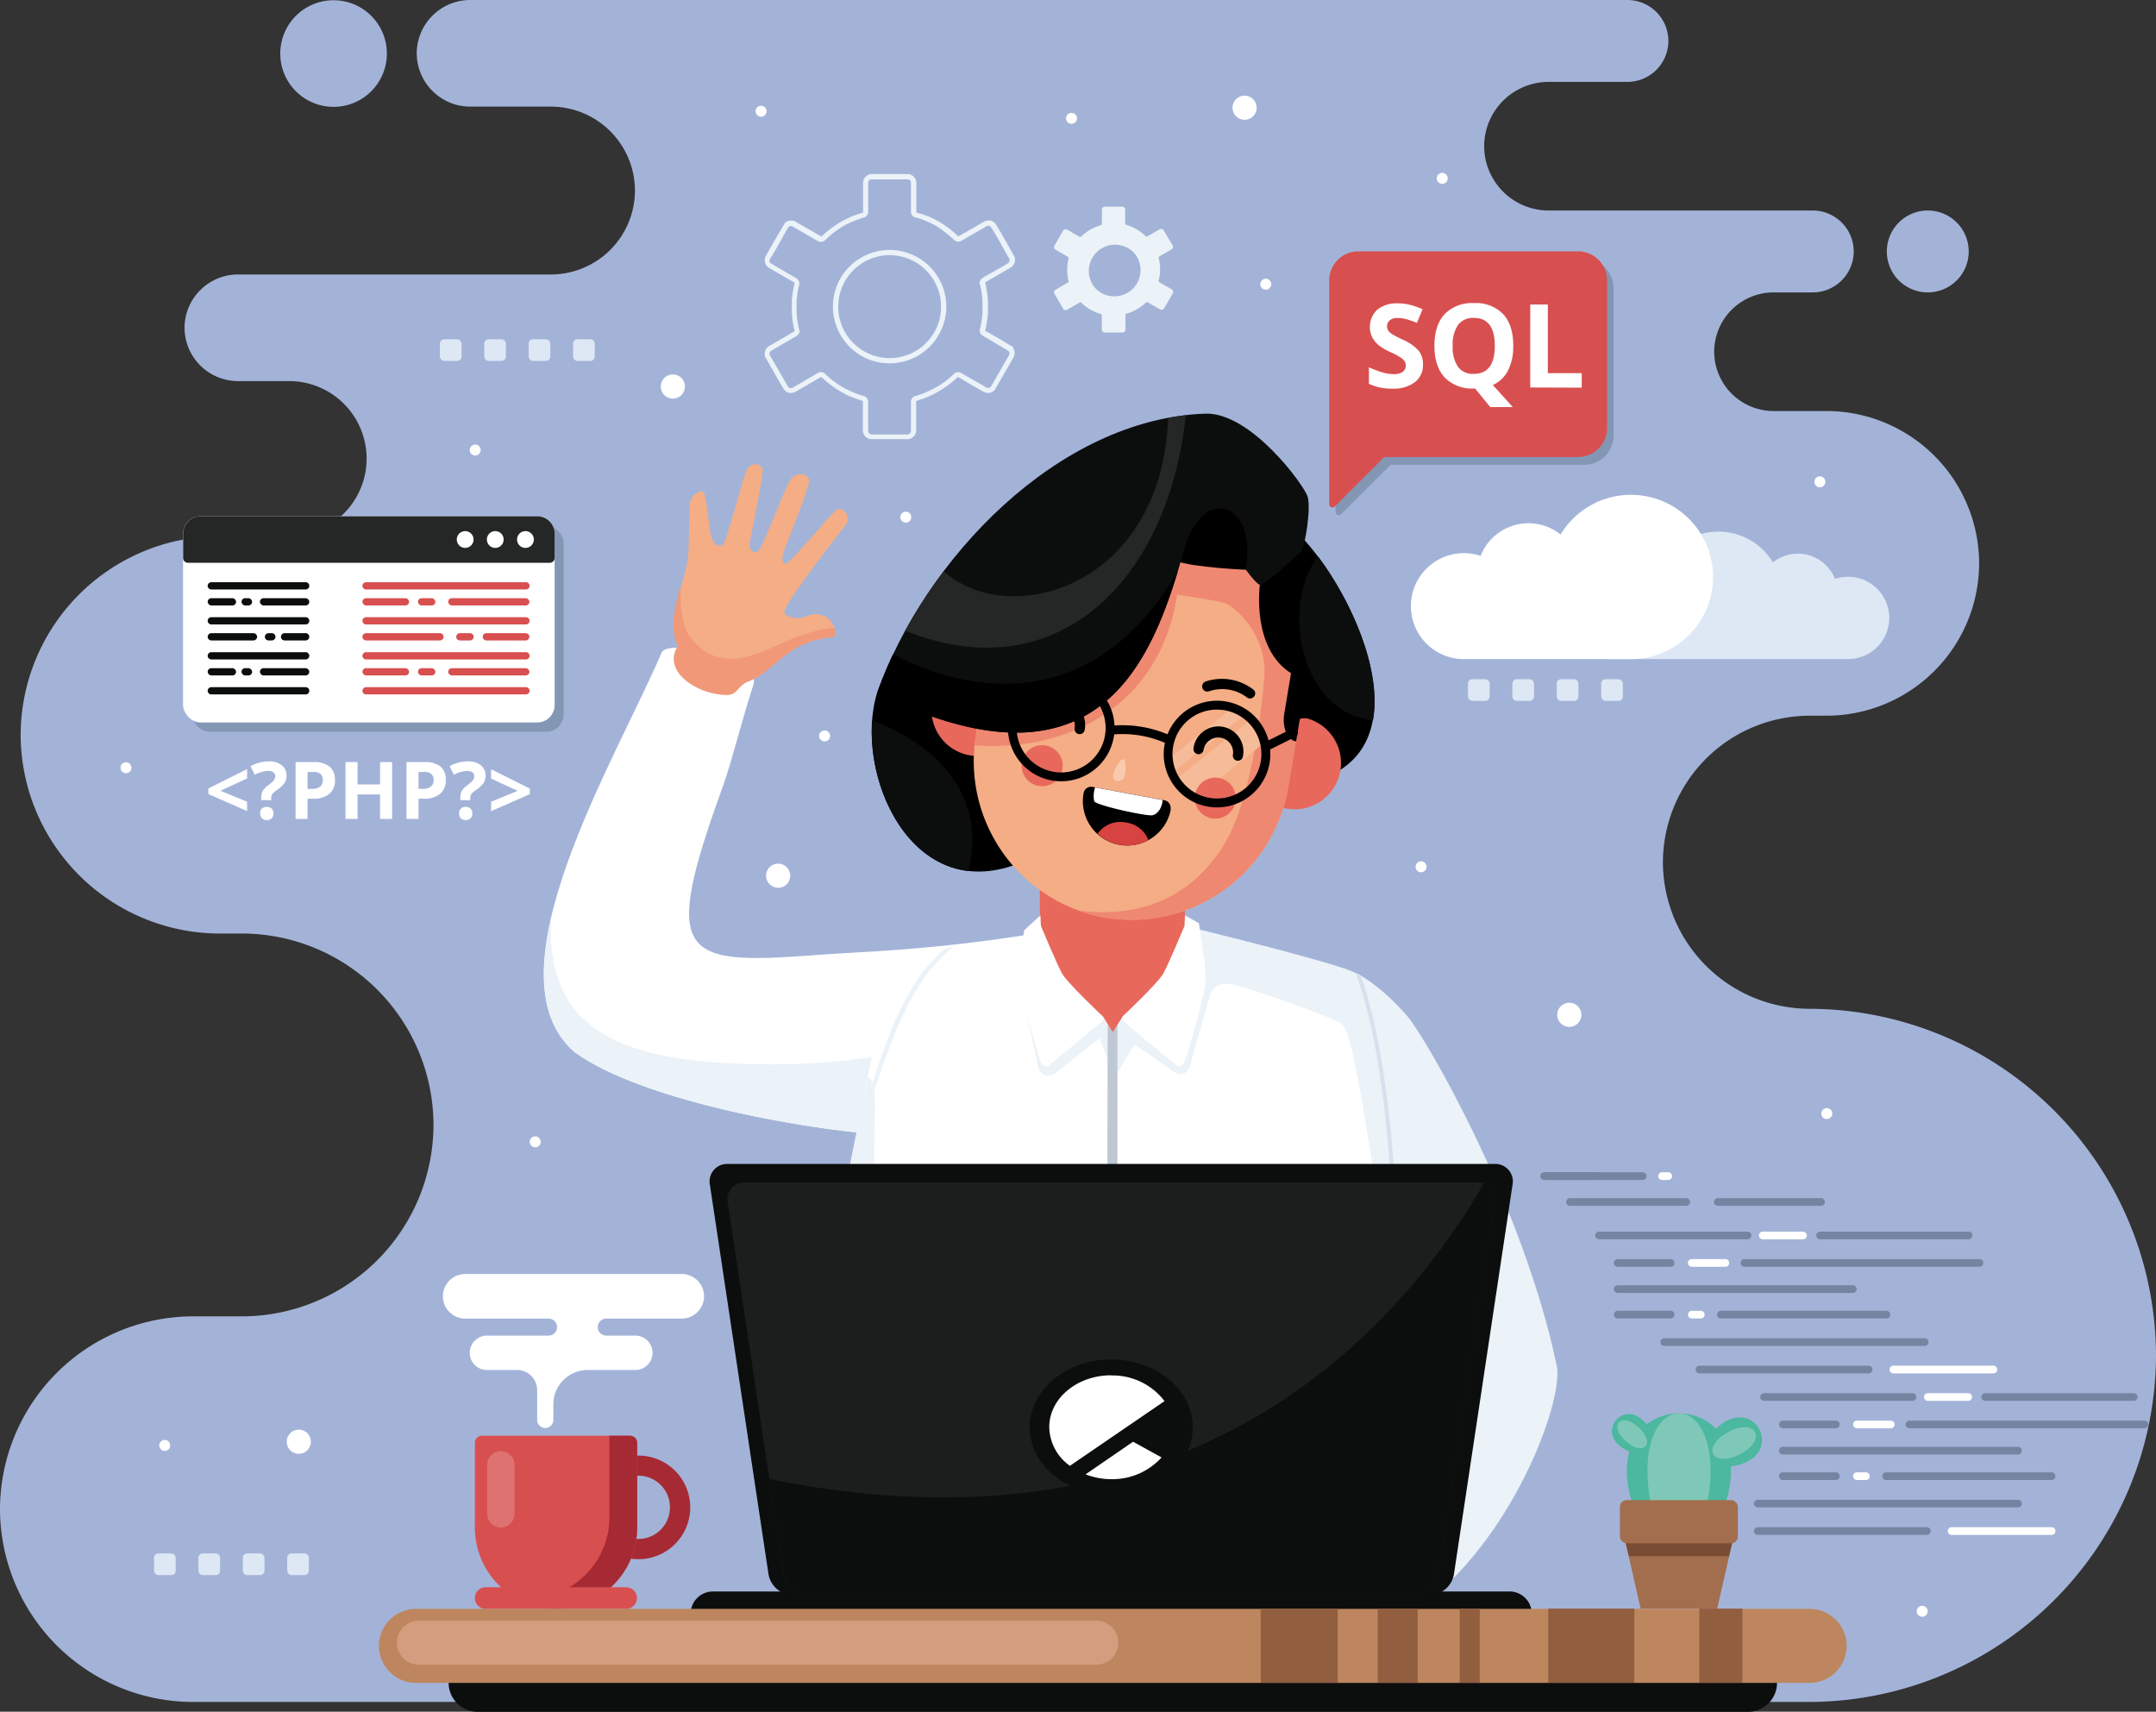 <svg id="f256f394-f2e0-4916-9c8d-a665c418fb82" data-name="OBJECTS" xmlns="http://www.w3.org/2000/svg" viewBox="0 0 444.94 353.22"><rect x="0" y="0" width="444.94" height="353.22" fill="#333333" stroke="none"/><defs><style>.bc2473d7-a0ba-4779-a166-5c6c2748f3bb{fill:#a3b3d8;}.a10aef86-6204-45c8-9822-198bd678bd88,.a4efd6d9-cf17-4524-909e-abdbcd0522ea,.a89e356c-90b8-423d-b167-e30e5f92ac32,.ab645a48-574f-41b0-bd14-4a6380f0b8dc,.ab7b5ba9-5978-41a3-956f-bbc0bd459363,.af7a171f-3722-4b0a-b304-d47a7fe565d6,.b0b0df88-b518-450d-8ef0-fd39e347d70d,.b3baed20-0f7c-414f-862c-5feba5899148,.b4e064ca-cca7-4f89-af4a-cc85581ff4d3,.ba330ad1-3452-4008-9a03-800ba9694d7e,.bc2473d7-a0ba-4779-a166-5c6c2748f3bb,.bd86109e-cf44-45d7-b7a8-eddf059a446b,.bf67a853-36f5-474e-834b-0a123eda5b8c,.e0e22ee3-82ba-4b7a-83f5-52691d63a809,.e140e7f7-aea1-4448-8d50-dce266d04fa2,.e1437edf-3072-4750-82dc-b97e73b96d4c,.e4928eb1-8dd5-4d32-b30f-af6fad7bbcfc,.e7039ce7-f787-48d1-8c16-0ed9dd6d14de,.e750249c-da62-4b72-8874-9f1e05591cda,.eaf30a6f-299d-4833-a12f-583fc8c25afa,.f004c767-2144-4a11-8285-7442242ecada,.f02547bb-26f6-4f19-ab77-212781a01bef,.f1bfd013-25e2-46a9-9ee7-33dc2690fda4,.f23a7bcf-8a93-4d48-80b2-c1db0a5eb9f4,.f241d18d-7884-47cd-ac51-93d166a0a78f,.fa791251-cb22-4570-af53-d397d7a451d1,.fe7e98da-58e4-46ca-826d-3c0423a014fc,.ffd2aa9f-7933-4057-aadf-a2b3e542c43e{fill-rule:evenodd;}.b4e064ca-cca7-4f89-af4a-cc85581ff4d3{fill:#ebf2f8;}.e0e22ee3-82ba-4b7a-83f5-52691d63a809{fill:#4bb89f;}.a89e356c-90b8-423d-b167-e30e5f92ac32{fill:#7fc8b8;}.b84296bb-0a48-4228-8f3c-c79865e8ba37,.f1bfd013-25e2-46a9-9ee7-33dc2690fda4{fill:#a36e4e;}.b0b0df88-b518-450d-8ef0-fd39e347d70d{fill:#794c34;}.ab7b5ba9-5978-41a3-956f-bbc0bd459363,.b8e30511-2dd7-4a16-8a40-f50d32d126b7{fill:#dee7f4;}.a289b029-762d-4f0b-baae-08f2b588a6d1,.e140e7f7-aea1-4448-8d50-dce266d04fa2{fill:#fff;}.f241d18d-7884-47cd-ac51-93d166a0a78f{fill:#7385a1;}.b8ff4594-d232-4a6f-b69f-f8741eb54978,.bf67a853-36f5-474e-834b-0a123eda5b8c{fill:#8397b5;}.a4efd6d9-cf17-4524-909e-abdbcd0522ea{fill:#252626;}.bb607327-a4a6-40f3-87f9-1648da107aa8,.e4928eb1-8dd5-4d32-b30f-af6fad7bbcfc{fill:#0c0e0e;}.a5e13327-d81a-4ade-9ae7-f5352d3e4e00,.e750249c-da62-4b72-8874-9f1e05591cda{fill:#d84f50;}.e1437edf-3072-4750-82dc-b97e73b96d4c{fill:#a62a34;}.f02547bb-26f6-4f19-ab77-212781a01bef{fill:#de7272;}.ffd2aa9f-7933-4057-aadf-a2b3e542c43e{fill:#f4ad85;}.fa791251-cb22-4570-af53-d397d7a451d1{fill:#f19879;}.bd86109e-cf44-45d7-b7a8-eddf059a446b{fill:#bec7d4;}.af7a171f-3722-4b0a-b304-d47a7fe565d6{fill:#e8685b;}.a10aef86-6204-45c8-9822-198bd678bd88{fill:#f6bb98;}.f004c767-2144-4a11-8285-7442242ecada{fill:#d7e0ec;}.ba330ad1-3452-4008-9a03-800ba9694d7e{fill:#ef8871;}.b3baed20-0f7c-414f-862c-5feba5899148{fill:#d64341;}.f23a7bcf-8a93-4d48-80b2-c1db0a5eb9f4{fill:#f8caae;}.e7039ce7-f787-48d1-8c16-0ed9dd6d14de{fill:#1c1d1d;}.eaf30a6f-299d-4833-a12f-583fc8c25afa{fill:#be865e;}.ef4da9a2-acf4-409b-8a10-ef7655f76a15{fill:#915e40;}.fe7e98da-58e4-46ca-826d-3c0423a014fc{fill:#d49d80;}</style></defs><title>angular-1</title><path class="bc2473d7-a0ba-4779-a166-5c6c2748f3bb" d="M373.42,351.21a71.73,71.73,0,0,0,71.52-71.52h0a71.73,71.73,0,0,0-71.52-71.52h0a30.33,30.33,0,0,1-30.24-30.24h0a30.33,30.33,0,0,1,30.24-30.24H377a31.53,31.53,0,0,0,31.44-31.43h0A31.53,31.53,0,0,0,377,84.82H366a12.28,12.28,0,0,1-12.24-12.24h0A12.27,12.27,0,0,1,366,60.34h8.11a8.47,8.47,0,0,0,8.45-8.45h0a8.47,8.47,0,0,0-8.45-8.45H319.56a13.31,13.31,0,0,1-13.27-13.27h0A13.31,13.31,0,0,1,319.56,16.9h16.3a8.48,8.48,0,0,0,8.45-8.45h0A8.47,8.47,0,0,0,335.86,0H97.05A11.06,11.06,0,0,0,86,11h0a11.06,11.06,0,0,0,11,11h16.72a17.37,17.37,0,0,1,17.32,17.32h0a17.37,17.37,0,0,1-17.32,17.32H49.08a11.06,11.06,0,0,0-11,11h0a11.06,11.06,0,0,0,11,11H59.66a16,16,0,0,1,16,16h0a16,16,0,0,1-16,16H45.26a41.14,41.14,0,0,0-41,41h0a41.14,41.14,0,0,0,41,41H50a39.58,39.58,0,0,1,39.46,39.46h0A39.58,39.58,0,0,1,50,271.64H39.78A39.9,39.9,0,0,0,0,311.43H0a39.9,39.9,0,0,0,39.78,39.78ZM68.84,22.05a11,11,0,1,1,11-11,11,11,0,0,1-11,11Zm329,38.29a8.45,8.45,0,1,1,8.45-8.45A8.45,8.45,0,0,1,397.8,60.34Z"/><path class="b4e064ca-cca7-4f89-af4a-cc85581ff4d3" d="M236.41,62.47Zm-2.81-10.7A5.41,5.41,0,0,0,226,59.42a5.41,5.41,0,1,0,7.64-7.65Zm-1.16-5.36a9.48,9.48,0,0,1,2.12.91,9.38,9.38,0,0,1,1.85,1.4.35.35,0,0,0,.4.05l2.51-1.45h0a.62.62,0,0,1,.46-.06.66.66,0,0,1,.38.29v0L242,50.62a.65.65,0,0,1,.06.47.59.59,0,0,1-.29.38h0l-2.49,1.44a.33.33,0,0,0-.15.37h0a10.43,10.43,0,0,1,.21,1.14,9.73,9.73,0,0,1,0,2.33,8.51,8.51,0,0,1-.22,1.14.35.35,0,0,0,.18.38l2.49,1.43h0a.59.59,0,0,1,.29.37.67.67,0,0,1-.06.48l-1.78,3.08h0a.6.6,0,0,1-.38.28.56.56,0,0,1-.47-.06h0l-2.49-1.44a.35.35,0,0,0-.4,0,9.48,9.48,0,0,1-4,2.31.33.33,0,0,0-.24.32V68a.6.6,0,0,1-.18.43.6.6,0,0,1-.44.19H228a.65.65,0,0,1-.62-.62V65.1a.34.34,0,0,0-.25-.33,9.26,9.26,0,0,1-2.12-.9,9.44,9.44,0,0,1-1.86-1.4.33.33,0,0,0-.41,0l-2.5,1.44a.56.56,0,0,1-.47.06.66.66,0,0,1-.38-.28v0l-1.77-3.06h0a.67.67,0,0,1-.06-.48.63.63,0,0,1,.29-.37l2.51-1.45a.35.35,0,0,0,.16-.37h0a10.43,10.43,0,0,1-.21-1.14,9.73,9.73,0,0,1,0-2.33,10.43,10.43,0,0,1,.21-1.14.33.33,0,0,0-.18-.38l-2.49-1.44a.62.62,0,0,1-.29-.38.65.65,0,0,1,.06-.47v0l1.77-3.06h0a.73.73,0,0,1,.38-.29.64.64,0,0,1,.47.06h0l2.51,1.45a.35.35,0,0,0,.41-.06,9.65,9.65,0,0,1,4-2.3.32.32,0,0,0,.24-.32v-2.9a.65.65,0,0,1,.62-.62h3.56a.6.6,0,0,1,.44.19.6.6,0,0,1,.18.43v2.9A.32.32,0,0,0,232.44,46.41Z"/><path class="b4e064ca-cca7-4f89-af4a-cc85581ff4d3" d="M191.87,55a11.82,11.82,0,0,0-3.8-2.53,11.7,11.7,0,0,0-8.95,0,11.82,11.82,0,0,0-3.8,2.53,11.7,11.7,0,0,0-2.54,12.75,11.72,11.72,0,0,0,6.34,6.34,11.71,11.71,0,0,0,15.29-15.28A11.94,11.94,0,0,0,191.87,55Zm-4.21-1.53a10.55,10.55,0,0,1,3.44,2.3,10.65,10.65,0,0,1,2.31,11.57,10.78,10.78,0,0,1-2.31,3.45,10.61,10.61,0,0,1-15,0,10.78,10.78,0,0,1-2.31-3.45,10.7,10.7,0,0,1,0-8.12,10.67,10.67,0,0,1,2.31-3.45,10.61,10.61,0,0,1,11.57-2.3ZM189,44.86a20.37,20.37,0,0,1,2.15.77,19.21,19.21,0,0,1,2.08,1A20.54,20.54,0,0,1,195.13,48a19.83,19.83,0,0,1,1.78,1.52,1.17,1.17,0,0,0,.7.33,1.19,1.19,0,0,0,.76-.15c1.72-1,3.53-2,5.21-3a.81.81,0,0,1,.25-.08.7.7,0,0,1,.29,0,.57.57,0,0,1,.26.12.79.79,0,0,1,.19.22c1.26,1.9,2.51,4.34,3.67,6.35a.72.72,0,0,1,.09.27.61.61,0,0,1,0,.3.77.77,0,0,1-.12.26.79.79,0,0,1-.22.19c-1.55,1-3.54,2-5.18,3a1.24,1.24,0,0,0-.51.58,1.12,1.12,0,0,0-.08.26l-.11,0,.12.49c.1.38.18.76.25,1.13s.12.76.17,1.16.09.78.11,1.16,0,.77,0,1.18,0,.8,0,1.17-.06.78-.11,1.17-.1.78-.17,1.15-.15.76-.25,1.14a1.24,1.24,0,0,0,.08.81,1.17,1.17,0,0,0,.55.57L207.43,72h0l.54.32a1,1,0,0,1,.22.18.83.83,0,0,1,.12.27.58.58,0,0,1,0,.29.62.62,0,0,1-.09.27l-3.39,5.88h0l-.28.48a.64.64,0,0,1-.19.21.74.74,0,0,1-.55.15.66.66,0,0,1-.27-.09c-1.64-1-3.5-2-5.19-3a1.22,1.22,0,0,0-.76-.16,1.27,1.27,0,0,0-.7.33h0a18.42,18.42,0,0,1-1.78,1.53,20.54,20.54,0,0,1-1.95,1.29,19.36,19.36,0,0,1-2.09,1,19.57,19.57,0,0,1-2.19.78,1.19,1.19,0,0,0-.65.44,1.28,1.28,0,0,0-.24.74v6a.67.67,0,0,1-.06.28.78.78,0,0,1-.16.24.6.6,0,0,1-.25.16.64.64,0,0,1-.28.06h-7.34a.67.67,0,0,1-.28-.06.63.63,0,0,1-.24-.16.78.78,0,0,1-.16-.24.67.67,0,0,1-.06-.28v-6a1.23,1.23,0,0,0-.94-1.2,19.18,19.18,0,0,1-2.16-.77,19.94,19.94,0,0,1-2.07-1,19.34,19.34,0,0,1-1.95-1.29,17.3,17.3,0,0,1-1.78-1.53,1.25,1.25,0,0,0-.74-.33,1.19,1.19,0,0,0-.79.2l-5.12,3a.62.62,0,0,1-.27.09.58.58,0,0,1-.29,0,.68.68,0,0,1-.27-.13.77.77,0,0,1-.19-.21c-1.21-2.12-2.45-4.24-3.66-6.36a.52.52,0,0,1-.1-.27.74.74,0,0,1,0-.29.66.66,0,0,1,.12-.27.72.72,0,0,1,.21-.18l5.18-3a1.15,1.15,0,0,0,.52-.57,1.59,1.59,0,0,0,.07-.2l.13,0-.13-.55c-.1-.38-.18-.76-.25-1.14s-.13-.75-.18-1.15-.08-.78-.1-1.17,0-.76,0-1.17,0-.8,0-1.18.06-.77.1-1.16.11-.79.18-1.16.15-.75.25-1.13a1.3,1.3,0,0,0-.08-.81,1.34,1.34,0,0,0-.55-.58l-5.13-3a.57.57,0,0,1-.22-.19.57.57,0,0,1-.12-.26.77.77,0,0,1,0-.3.6.6,0,0,1,.1-.27c1.25-1.86,2.5-4.35,3.66-6.35a1,1,0,0,1,.19-.22.66.66,0,0,1,.27-.12.64.64,0,0,1,.56.07l5.19,3a1.17,1.17,0,0,0,.77.15,1.19,1.19,0,0,0,.7-.34A21.33,21.33,0,0,1,172.07,48,18.59,18.59,0,0,1,174,46.67a17.68,17.68,0,0,1,2.09-1,19.57,19.57,0,0,1,2.19-.78,1.18,1.18,0,0,0,.64-.44,1.22,1.22,0,0,0,.25-.74v-6a.77.77,0,0,1,.22-.52.81.81,0,0,1,.24-.17.87.87,0,0,1,.28,0h7.34a.82.82,0,0,1,.28,0,.74.74,0,0,1,.25.17.75.75,0,0,1,.22.52v6a1.19,1.19,0,0,0,.26.76,1.23,1.23,0,0,0,.68.43Zm2.58-.22a22.32,22.32,0,0,1,2.19,1.09,20.91,20.91,0,0,1,3.94,3,.12.12,0,0,0,.08,0,.15.15,0,0,0,.09,0l5.23-3a1.6,1.6,0,0,1,.65-.21,1.78,1.78,0,0,1,.69,0,1.9,1.9,0,0,1,.64.31,1.87,1.87,0,0,1,.47.54c1.26,2,2.46,4.26,3.67,6.35a1.81,1.81,0,0,1,.18,1.39,1.75,1.75,0,0,1-.32.64,1.85,1.85,0,0,1-.53.47c-1.67,1-3.47,2-5.18,3a.11.11,0,0,0-.06.07.25.25,0,0,0,0,.09l.12.48h0c.05.24.1.48.14.72.08.41.14.82.19,1.22s.08.81.11,1.23,0,.84,0,1.24,0,.81,0,1.24-.06.83-.11,1.23-.11.8-.19,1.22-.16.81-.26,1.2a.28.28,0,0,0,0,.09.12.12,0,0,0,.07.07c1.9,1,3.83,2.22,5.71,3.3l-.06.09,0,.07a1.75,1.75,0,0,1,.32.64,1.88,1.88,0,0,1,0,.71,1.84,1.84,0,0,1-.23.67l-3.94,6.83-.08,0-.12.1a1.75,1.75,0,0,1-.64.32,1.88,1.88,0,0,1-.71,0,2,2,0,0,1-.66-.22c-1.72-.92-3.5-2-5.2-3a.14.14,0,0,0-.09,0,.09.09,0,0,0-.08,0,20.48,20.48,0,0,1-6.14,4.06,20.78,20.78,0,0,1-2.33.83.18.18,0,0,0-.07,0,.14.14,0,0,0,0,.09v6a1.77,1.77,0,0,1-.14.69,1.91,1.91,0,0,1-.4.6,2,2,0,0,1-.59.39,1.82,1.82,0,0,1-.7.14h-7.34a1.77,1.77,0,0,1-.69-.14,2,2,0,0,1-.59-.39,1.85,1.85,0,0,1-.54-1.29v-6a.12.12,0,0,0,0-.09.1.1,0,0,0-.08,0h0a21,21,0,0,1-2.31-.82,18.67,18.67,0,0,1-2.19-1.1,19.3,19.3,0,0,1-2.06-1.36,18,18,0,0,1-1.88-1.61l-.09,0a.16.16,0,0,0-.09,0l-5.18,3a1.84,1.84,0,0,1-.67.23,1.87,1.87,0,0,1-.71,0,1.75,1.75,0,0,1-.64-.32,1.78,1.78,0,0,1-.46-.52c-1.36-2.18-2.65-4.58-3.95-6.83l.07,0,0-.17a1.88,1.88,0,0,1,.36-1.35,1.75,1.75,0,0,1,.54-.47l5.18-3,.06-.07a.14.14,0,0,0,0-.09l-.13-.55h0c-.05-.21-.09-.43-.13-.65-.08-.41-.14-.82-.19-1.22s-.09-.81-.11-1.23,0-.84,0-1.24,0-.82,0-1.24.06-.83.11-1.23.11-.81.19-1.22.16-.81.26-1.2a.34.34,0,0,0,0-.1.23.23,0,0,0-.07-.07l-5.18-3a1.81,1.81,0,0,1-.84-1.11,1.88,1.88,0,0,1-.05-.71,1.78,1.78,0,0,1,.22-.66c1.23-2.28,2.65-4.59,3.95-6.85l.07,0,.13-.11a1.9,1.9,0,0,1,.64-.31,1.87,1.87,0,0,1,.71,0,1.84,1.84,0,0,1,.67.23l.38.22h0l4.81,2.77a.1.1,0,0,0,.09,0,.12.12,0,0,0,.08,0h0a20.61,20.61,0,0,1,1.88-1.6,21.41,21.41,0,0,1,2.05-1.36,19.63,19.63,0,0,1,2.2-1.1,21.3,21.3,0,0,1,2.32-.82.16.16,0,0,0,.08-.05.16.16,0,0,0,0-.09v-6a1.86,1.86,0,0,1,.14-.7,1.81,1.81,0,0,1,.4-.59,2,2,0,0,1,.59-.4,1.77,1.77,0,0,1,.69-.14h7.34a1.82,1.82,0,0,1,.7.14,2,2,0,0,1,.59.4,1.83,1.83,0,0,1,.54,1.29v6a.12.12,0,0,0,0,.09.11.11,0,0,0,.08.05h0A19.11,19.11,0,0,1,191.53,44.64Z"/><path class="e0e22ee3-82ba-4b7a-83f5-52691d63a809" d="M337.41,311.8l2.77,3.47h12.6l2.78-3.47C365.52,284.93,327.45,284.93,337.41,311.8Z"/><path class="a89e356c-90b8-423d-b167-e30e5f92ac32" d="M341,311.8l1.67,3.47h7.62L352,311.8C358,284.93,335,284.93,341,311.8Z"/><rect class="b84296bb-0a48-4228-8f3c-c79865e8ba37" x="334.31" y="309.56" width="24.34" height="8.9" rx="1.36"/><polygon class="f1bfd013-25e2-46a9-9ee7-33dc2690fda4" points="353.69 314.59 339.27 314.59 335.51 318.46 338.58 331.96 346.48 331.96 354.38 331.96 357.46 318.46 353.69 314.59"/><polygon class="b0b0df88-b518-450d-8ef0-fd39e347d70d" points="335.51 318.46 336.14 321.12 356.83 321.12 357.46 318.46 335.51 318.46"/><path class="e0e22ee3-82ba-4b7a-83f5-52691d63a809" d="M353.4,295.56l-.78,1.79,2.57,4.9,1.92.37C369.6,301,361.82,286.19,353.4,295.56Z"/><path class="a89e356c-90b8-423d-b167-e30e5f92ac32" d="M358.67,300.29c6.43-3,3.75-8.14-2.32-4.6C351.21,298.7,353.31,302.76,358.67,300.29Z"/><path class="e0e22ee3-82ba-4b7a-83f5-52691d63a809" d="M340.56,295.16l.25,1.45L338,299.73l-1.47-.07C327.71,296.21,336.09,286.78,340.56,295.16Z"/><path class="a89e356c-90b8-423d-b167-e30e5f92ac32" d="M335.84,297.67c-4.18-3.34-1.27-6.64,2.53-2.94C341.59,297.86,339.31,300.45,335.84,297.67Z"/><path class="ab7b5ba9-5978-41a3-956f-bbc0bd459363" d="M354.62,109.7a13.16,13.16,0,0,0-12.32,8.54,7.21,7.21,0,0,0-1.48-.16,6.81,6.81,0,0,0-6.33,4.3A7,7,0,1,0,332.28,136h49.11a8.49,8.49,0,1,0-2.69-16.54,8.27,8.27,0,0,0-12.82-3.42A13.13,13.13,0,0,0,354.62,109.7Z"/><path class="e140e7f7-aea1-4448-8d50-dce266d04fa2" d="M336.58,102.11a16.95,16.95,0,0,1,0,33.9H302.1a10.93,10.93,0,0,1,0-21.86,10.72,10.72,0,0,1,3.46.56,10.62,10.62,0,0,1,16.51-4.41A16.94,16.94,0,0,1,336.58,102.11Z"/><rect class="b8e30511-2dd7-4a16-8a40-f50d32d126b7" x="302.95" y="140.16" width="4.47" height="4.47" rx="0.89"/><rect class="b8e30511-2dd7-4a16-8a40-f50d32d126b7" x="312.11" y="140.16" width="4.47" height="4.47" rx="0.89"/><rect class="b8e30511-2dd7-4a16-8a40-f50d32d126b7" x="321.27" y="140.16" width="4.47" height="4.47" rx="0.89"/><rect class="b8e30511-2dd7-4a16-8a40-f50d32d126b7" x="330.44" y="140.16" width="4.47" height="4.47" rx="0.89"/><path class="e140e7f7-aea1-4448-8d50-dce266d04fa2" d="M344.33,241.91H343a.79.79,0,0,0-.79.79h0a.79.79,0,0,0,.79.79h1.29a.79.79,0,0,0,.79-.79h0A.79.79,0,0,0,344.33,241.91Z"/><path class="e140e7f7-aea1-4448-8d50-dce266d04fa2" d="M363.77,254.16h8.32a.79.79,0,0,1,.79.79h0a.79.79,0,0,1-.79.79h-8.32A.79.79,0,0,1,363,255h0A.79.79,0,0,1,363.77,254.16Z"/><path class="e140e7f7-aea1-4448-8d50-dce266d04fa2" d="M356.07,259.82h-6.94a.8.8,0,0,0-.79.8h0a.8.8,0,0,0,.79.79h6.94a.79.79,0,0,0,.79-.79h0A.79.79,0,0,0,356.07,259.82Z"/><path class="e140e7f7-aea1-4448-8d50-dce266d04fa2" d="M351,270.49h-1.85a.8.8,0,0,0-.79.79h0a.79.79,0,0,0,.79.79H351a.79.79,0,0,0,.79-.79h0A.8.8,0,0,0,351,270.49Z"/><path class="e140e7f7-aea1-4448-8d50-dce266d04fa2" d="M411.38,281.82H390.74a.8.8,0,0,0-.79.79h0a.8.8,0,0,0,.79.8h20.64a.8.8,0,0,0,.8-.8h0A.8.8,0,0,0,411.38,281.82Z"/><path class="e140e7f7-aea1-4448-8d50-dce266d04fa2" d="M397.85,287.49h8.33a.8.8,0,0,1,.79.79h0a.79.79,0,0,1-.79.79h-8.33a.79.79,0,0,1-.79-.79h0A.8.8,0,0,1,397.85,287.49Z"/><path class="e140e7f7-aea1-4448-8d50-dce266d04fa2" d="M390.16,293.16h-6.94a.79.79,0,0,0-.79.79h0a.8.8,0,0,0,.79.79h6.94A.8.8,0,0,0,391,294h0A.79.79,0,0,0,390.16,293.16Z"/><path class="e140e7f7-aea1-4448-8d50-dce266d04fa2" d="M385.06,303.83h-1.84a.79.79,0,0,0-.79.79h0a.8.8,0,0,0,.79.79h1.84a.8.8,0,0,0,.8-.79h0A.79.79,0,0,0,385.06,303.83Z"/><path class="e140e7f7-aea1-4448-8d50-dce266d04fa2" d="M423.4,315.15H402.76a.8.8,0,0,0-.79.8h0a.8.8,0,0,0,.79.79H423.4a.79.79,0,0,0,.79-.79h0A.79.79,0,0,0,423.4,315.15Z"/><path class="f241d18d-7884-47cd-ac51-93d166a0a78f" d="M329.76,241.91H319a.79.79,0,0,0-.79.79h0a.79.79,0,0,0,.79.79h10.75a.79.79,0,0,0,.79-.79h0A.8.8,0,0,0,329.76,241.91Z"/><path class="f241d18d-7884-47cd-ac51-93d166a0a78f" d="M375.8,247.24H354.51a.8.8,0,0,0-.79.8h0a.8.8,0,0,0,.79.79H375.8a.8.8,0,0,0,.8-.79h0A.8.8,0,0,0,375.8,247.24Z"/><path class="f241d18d-7884-47cd-ac51-93d166a0a78f" d="M324,247.24h24a.8.8,0,0,1,.79.8h0a.8.8,0,0,1-.79.79H324a.8.8,0,0,1-.79-.79h0A.8.8,0,0,1,324,247.24Z"/><path class="f241d18d-7884-47cd-ac51-93d166a0a78f" d="M339,241.91H318.67a.79.79,0,0,0-.79.79h0a.79.79,0,0,0,.79.79H339a.79.79,0,0,0,.79-.79h0A.8.8,0,0,0,339,241.91Z"/><path class="f241d18d-7884-47cd-ac51-93d166a0a78f" d="M406.26,254.16H375.62a.79.79,0,0,0-.79.79h0a.79.79,0,0,0,.79.79h30.64a.79.79,0,0,0,.79-.79h0A.79.79,0,0,0,406.26,254.16Z"/><path class="f241d18d-7884-47cd-ac51-93d166a0a78f" d="M360.61,254.16H330a.79.79,0,0,0-.79.79h0a.8.8,0,0,0,.79.79h30.65a.8.8,0,0,0,.79-.79h0A.79.79,0,0,0,360.61,254.16Z"/><path class="f241d18d-7884-47cd-ac51-93d166a0a78f" d="M344.77,259.82H333.85a.8.8,0,0,0-.79.8h0a.8.8,0,0,0,.79.79h10.92a.79.79,0,0,0,.79-.79h0A.79.79,0,0,0,344.77,259.82Z"/><path class="f241d18d-7884-47cd-ac51-93d166a0a78f" d="M408.48,259.82H360a.79.79,0,0,0-.79.8h0a.79.79,0,0,0,.79.79h48.51a.8.8,0,0,0,.8-.79h0A.8.8,0,0,0,408.48,259.82Z"/><path class="f241d18d-7884-47cd-ac51-93d166a0a78f" d="M382.37,265.22H333.85a.8.8,0,0,0-.79.8h0a.8.8,0,0,0,.79.79h48.52a.79.79,0,0,0,.79-.79h0A.79.79,0,0,0,382.37,265.22Z"/><path class="f241d18d-7884-47cd-ac51-93d166a0a78f" d="M344.77,270.49H333.85a.8.8,0,0,0-.79.79h0a.79.79,0,0,0,.79.79h10.92a.79.79,0,0,0,.79-.79h0A.79.79,0,0,0,344.77,270.49Z"/><path class="f241d18d-7884-47cd-ac51-93d166a0a78f" d="M389.32,270.49H355.15a.8.8,0,0,0-.79.79h0a.79.79,0,0,0,.79.79h34.17a.79.79,0,0,0,.79-.79h0A.8.8,0,0,0,389.32,270.49Z"/><path class="f241d18d-7884-47cd-ac51-93d166a0a78f" d="M397.16,276.16H343.45a.79.79,0,0,0-.79.79h0a.8.8,0,0,0,.79.79h53.71A.8.8,0,0,0,398,277h0A.79.79,0,0,0,397.16,276.16Z"/><path class="f241d18d-7884-47cd-ac51-93d166a0a78f" d="M385.64,281.82h-34.9a.79.79,0,0,0-.79.79h0a.79.79,0,0,0,.79.8h34.9a.79.79,0,0,0,.79-.8h0A.79.79,0,0,0,385.64,281.82Z"/><path class="f241d18d-7884-47cd-ac51-93d166a0a78f" d="M440.35,287.49H409.71a.8.8,0,0,0-.8.79h0a.79.79,0,0,0,.8.79h30.64a.79.79,0,0,0,.79-.79h0A.8.8,0,0,0,440.35,287.49Z"/><path class="f241d18d-7884-47cd-ac51-93d166a0a78f" d="M394.7,287.49H364.05a.8.8,0,0,0-.79.79h0a.79.79,0,0,0,.79.79H394.7a.79.79,0,0,0,.79-.79h0A.8.8,0,0,0,394.7,287.49Z"/><path class="f241d18d-7884-47cd-ac51-93d166a0a78f" d="M378.86,293.16H367.94a.79.79,0,0,0-.79.79h0a.79.79,0,0,0,.79.79h10.92a.8.8,0,0,0,.79-.79h0A.79.79,0,0,0,378.86,293.16Z"/><path class="f241d18d-7884-47cd-ac51-93d166a0a78f" d="M442.57,293.16H394.06a.79.79,0,0,0-.8.79h0a.8.8,0,0,0,.8.79h48.51a.79.79,0,0,0,.79-.79h0A.79.79,0,0,0,442.57,293.16Z"/><path class="f241d18d-7884-47cd-ac51-93d166a0a78f" d="M416.46,298.56H367.94a.79.79,0,0,0-.79.79h0a.79.79,0,0,0,.79.79h48.52a.8.8,0,0,0,.79-.79h0A.79.79,0,0,0,416.46,298.56Z"/><path class="f241d18d-7884-47cd-ac51-93d166a0a78f" d="M378.86,303.83H367.94a.79.79,0,0,0-.79.79h0a.79.79,0,0,0,.79.79h10.92a.8.8,0,0,0,.79-.79h0A.79.79,0,0,0,378.86,303.83Z"/><path class="f241d18d-7884-47cd-ac51-93d166a0a78f" d="M423.4,303.83H389.24a.79.79,0,0,0-.79.79h0a.79.79,0,0,0,.79.79H423.4a.79.79,0,0,0,.79-.79h0A.79.79,0,0,0,423.4,303.83Z"/><path class="f241d18d-7884-47cd-ac51-93d166a0a78f" d="M416.46,309.49H362.75a.8.8,0,0,0-.79.79h0a.79.79,0,0,0,.79.79h53.71a.79.79,0,0,0,.79-.79h0A.8.8,0,0,0,416.46,309.49Z"/><path class="f241d18d-7884-47cd-ac51-93d166a0a78f" d="M397.66,315.15H362.75a.8.8,0,0,0-.79.8h0a.8.8,0,0,0,.79.79h34.91a.8.8,0,0,0,.79-.79h0A.8.8,0,0,0,397.66,315.15Z"/><path class="e140e7f7-aea1-4448-8d50-dce266d04fa2" d="M51,167.37l-8-3.51v-1.15l8-4v1.92l-5.49,2.55L51,165.45v1.92Zm2.92-2.26v-.6a2.64,2.64,0,0,1,.33-1.34A4.28,4.28,0,0,1,55.41,162a5.08,5.08,0,0,0,1.11-1,1.4,1.4,0,0,0,.27-.84.93.93,0,0,0-.39-.8,1.84,1.84,0,0,0-1.07-.27,6.25,6.25,0,0,0-2.75.79l-.87-1.76a7.59,7.59,0,0,1,3.79-1,4,4,0,0,1,2.63.79,2.61,2.61,0,0,1,1,2.12,2.9,2.9,0,0,1-.4,1.53A6,6,0,0,1,57.18,163a4.91,4.91,0,0,0-1,.87,1.37,1.37,0,0,0-.2.77v.49Zm-.25,2.74a1.35,1.35,0,0,1,.36-1,1.46,1.46,0,0,1,1.05-.34,1.44,1.44,0,0,1,1,.35,1.55,1.55,0,0,1,0,2,1.38,1.38,0,0,1-1,.37,1.41,1.41,0,0,1-1-.36,1.32,1.32,0,0,1-.37-1Zm9.85-5.06h.82a2.65,2.65,0,0,0,1.71-.46,1.58,1.58,0,0,0,.57-1.32,1.66,1.66,0,0,0-.47-1.29,2.24,2.24,0,0,0-1.5-.42H63.47v3.49Zm5.62-1.87a3.57,3.57,0,0,1-1.19,2.9,5,5,0,0,1-3.36,1H63.47V169H61V157.26h3.75a5,5,0,0,1,3.25.92,3.35,3.35,0,0,1,1.11,2.74ZM80.92,169H78.44v-5.06H73.79V169H71.3V157.26h2.49v4.61h4.65v-4.61h2.48V169Zm5.45-6.21h.82a2.68,2.68,0,0,0,1.72-.46,1.58,1.58,0,0,0,.57-1.32,1.62,1.62,0,0,0-.47-1.29,2.24,2.24,0,0,0-1.5-.42H86.37v3.49ZM92,160.92a3.57,3.57,0,0,1-1.19,2.9,5.06,5.06,0,0,1-3.37,1H86.37V169H83.89V157.26h3.75a5,5,0,0,1,3.25.92A3.35,3.35,0,0,1,92,160.92Zm3,4.19v-.6a2.64,2.64,0,0,1,.33-1.34A4.28,4.28,0,0,1,96.49,162a5.08,5.08,0,0,0,1.11-1,1.4,1.4,0,0,0,.27-.84.93.93,0,0,0-.39-.8,1.84,1.84,0,0,0-1.07-.27,6.25,6.25,0,0,0-2.75.79l-.88-1.76a7.66,7.66,0,0,1,3.8-1,4,4,0,0,1,2.63.79,2.61,2.61,0,0,1,1,2.12,2.9,2.9,0,0,1-.4,1.53A6,6,0,0,1,98.26,163a4.5,4.5,0,0,0-1,.87,1.3,1.3,0,0,0-.21.77v.49Zm-.25,2.74a1.35,1.35,0,0,1,.36-1,1.46,1.46,0,0,1,1-.34,1.44,1.44,0,0,1,1,.35,1.32,1.32,0,0,1,.36,1,1.35,1.35,0,0,1-.36,1,1.38,1.38,0,0,1-1,.37,1.41,1.41,0,0,1-1-.36,1.32,1.32,0,0,1-.37-1Zm6.59-2.4,5.49-2.25-5.49-2.55v-1.92l8,4v1.15l-8,3.51Z"/><rect class="b8ff4594-d232-4a6f-b69f-f8741eb54978" x="39.65" y="108.46" width="76.68" height="42.55" rx="3.6"/><rect class="a289b029-762d-4f0b-baae-08f2b588a6d1" x="37.78" y="106.54" width="76.68" height="42.55" rx="3.6"/><path class="a4efd6d9-cf17-4524-909e-abdbcd0522ea" d="M41.38,106.54h69.48a3.61,3.61,0,0,1,3.6,3.6v5a1,1,0,0,1-1,1H38.79a1,1,0,0,1-1-1v-5A3.61,3.61,0,0,1,41.38,106.54Z"/><path class="e4928eb1-8dd5-4d32-b30f-af6fad7bbcfc" d="M43.61,120.14H63.08a.75.75,0,0,1,.75.75h0a.75.75,0,0,1-.75.75H43.61a.76.76,0,0,1-.75-.75h0A.76.76,0,0,1,43.61,120.14Z"/><rect class="bb607327-a4a6-40f3-87f9-1648da107aa8" x="53.64" y="123.44" width="10.19" height="1.5" rx="0.75"/><rect class="bb607327-a4a6-40f3-87f9-1648da107aa8" x="49.84" y="123.44" width="2.19" height="1.5" rx="0.75"/><rect class="bb607327-a4a6-40f3-87f9-1648da107aa8" x="42.86" y="123.44" width="5.86" height="1.5" rx="0.75"/><path class="e4928eb1-8dd5-4d32-b30f-af6fad7bbcfc" d="M43.61,127.36H63.08a.75.75,0,0,1,.75.75h0a.75.75,0,0,1-.75.75H43.61a.76.76,0,0,1-.75-.75h0A.76.76,0,0,1,43.61,127.36Z"/><path class="e4928eb1-8dd5-4d32-b30f-af6fad7bbcfc" d="M43.61,130.66h8.7a.76.76,0,0,1,.75.75h0a.76.76,0,0,1-.75.75h-8.7a.76.76,0,0,1-.75-.75h0A.76.76,0,0,1,43.61,130.66Z"/><path class="e4928eb1-8dd5-4d32-b30f-af6fad7bbcfc" d="M56.1,130.66h-.69a.76.76,0,0,0-.75.75h0a.76.76,0,0,0,.75.75h.69a.75.75,0,0,0,.75-.75h0A.75.75,0,0,0,56.1,130.66Z"/><path class="e4928eb1-8dd5-4d32-b30f-af6fad7bbcfc" d="M63.08,130.66H58.73a.75.75,0,0,0-.75.75h0a.75.75,0,0,0,.75.75h4.35a.75.75,0,0,0,.75-.75h0A.75.75,0,0,0,63.08,130.66Z"/><path class="e4928eb1-8dd5-4d32-b30f-af6fad7bbcfc" d="M43.61,134.58H63.08a.75.75,0,0,1,.75.75h0a.75.75,0,0,1-.75.75H43.61a.76.76,0,0,1-.75-.75h0A.76.76,0,0,1,43.61,134.58Z"/><rect class="bb607327-a4a6-40f3-87f9-1648da107aa8" x="53.64" y="137.88" width="10.19" height="1.5" rx="0.75"/><rect class="bb607327-a4a6-40f3-87f9-1648da107aa8" x="49.84" y="137.88" width="2.19" height="1.5" rx="0.75"/><rect class="bb607327-a4a6-40f3-87f9-1648da107aa8" x="42.86" y="137.88" width="5.86" height="1.5" rx="0.75"/><path class="e4928eb1-8dd5-4d32-b30f-af6fad7bbcfc" d="M43.61,141.8H63.08a.75.75,0,0,1,.75.75h0a.75.75,0,0,1-.75.75H43.61a.76.76,0,0,1-.75-.75h0A.76.76,0,0,1,43.61,141.8Z"/><path class="e750249c-da62-4b72-8874-9f1e05591cda" d="M75.55,120.14h33a.75.75,0,0,1,.74.75h0a.75.75,0,0,1-.74.75H75.55a.75.75,0,0,1-.75-.75h0A.75.75,0,0,1,75.55,120.14Z"/><rect class="a5e13327-d81a-4ade-9ae7-f5352d3e4e00" x="92.5" y="123.44" width="16.75" height="1.5" rx="0.75"/><rect class="a5e13327-d81a-4ade-9ae7-f5352d3e4e00" x="86.26" y="123.44" width="3.59" height="1.5" rx="0.75"/><rect class="a5e13327-d81a-4ade-9ae7-f5352d3e4e00" x="74.8" y="123.44" width="9.62" height="1.5" rx="0.75"/><path class="e750249c-da62-4b72-8874-9f1e05591cda" d="M75.55,127.36h33a.75.75,0,0,1,.74.75h0a.75.75,0,0,1-.74.75H75.55a.75.75,0,0,1-.75-.75h0A.75.75,0,0,1,75.55,127.36Z"/><path class="e750249c-da62-4b72-8874-9f1e05591cda" d="M75.55,130.66H90.8a.75.75,0,0,1,.74.75h0a.75.75,0,0,1-.74.75H75.55a.75.75,0,0,1-.75-.75h0A.75.75,0,0,1,75.55,130.66Z"/><path class="e750249c-da62-4b72-8874-9f1e05591cda" d="M97,130.66h-2.1a.75.75,0,0,0-.74.75h0a.75.75,0,0,0,.74.75H97a.76.76,0,0,0,.75-.75h0A.76.76,0,0,0,97,130.66Z"/><path class="e750249c-da62-4b72-8874-9f1e05591cda" d="M108.5,130.66h-8.12a.75.75,0,0,0-.75.75h0a.75.75,0,0,0,.75.75h8.12a.75.75,0,0,0,.74-.75h0A.75.75,0,0,0,108.5,130.66Z"/><path class="e750249c-da62-4b72-8874-9f1e05591cda" d="M75.55,134.58h33a.75.75,0,0,1,.74.75h0a.75.75,0,0,1-.74.75H75.55a.75.75,0,0,1-.75-.75h0A.75.75,0,0,1,75.55,134.58Z"/><rect class="a5e13327-d81a-4ade-9ae7-f5352d3e4e00" x="92.5" y="137.88" width="16.75" height="1.5" rx="0.75"/><rect class="a5e13327-d81a-4ade-9ae7-f5352d3e4e00" x="86.26" y="137.88" width="3.59" height="1.5" rx="0.75"/><rect class="a5e13327-d81a-4ade-9ae7-f5352d3e4e00" x="74.8" y="137.88" width="9.62" height="1.5" rx="0.75"/><path class="e750249c-da62-4b72-8874-9f1e05591cda" d="M75.55,141.8h33a.75.75,0,0,1,.74.75h0a.75.75,0,0,1-.74.75H75.55a.75.75,0,0,1-.75-.75h0A.75.75,0,0,1,75.55,141.8Z"/><path class="e140e7f7-aea1-4448-8d50-dce266d04fa2" d="M96,113.06a1.73,1.73,0,1,0-1.73-1.73A1.73,1.73,0,0,0,96,113.06Z"/><path class="e140e7f7-aea1-4448-8d50-dce266d04fa2" d="M102.21,113.06a1.73,1.73,0,1,0-1.73-1.73A1.73,1.73,0,0,0,102.21,113.06Z"/><path class="e140e7f7-aea1-4448-8d50-dce266d04fa2" d="M108.44,113.06a1.73,1.73,0,1,0-1.73-1.73A1.72,1.72,0,0,0,108.44,113.06Z"/><rect class="b8e30511-2dd7-4a16-8a40-f50d32d126b7" x="90.78" y="70.01" width="4.47" height="4.47" rx="0.89"/><rect class="b8e30511-2dd7-4a16-8a40-f50d32d126b7" x="99.94" y="70.01" width="4.47" height="4.47" rx="0.89"/><rect class="b8e30511-2dd7-4a16-8a40-f50d32d126b7" x="109.1" y="70.01" width="4.47" height="4.47" rx="0.89"/><rect class="b8e30511-2dd7-4a16-8a40-f50d32d126b7" x="118.27" y="70.01" width="4.47" height="4.47" rx="0.89"/><rect class="b8e30511-2dd7-4a16-8a40-f50d32d126b7" x="31.79" y="320.56" width="4.47" height="4.47" rx="0.89"/><rect class="b8e30511-2dd7-4a16-8a40-f50d32d126b7" x="40.95" y="320.56" width="4.47" height="4.47" rx="0.89"/><rect class="b8e30511-2dd7-4a16-8a40-f50d32d126b7" x="50.11" y="320.56" width="4.47" height="4.47" rx="0.89"/><rect class="b8e30511-2dd7-4a16-8a40-f50d32d126b7" x="59.27" y="320.56" width="4.47" height="4.47" rx="0.89"/><path class="e1437edf-3072-4750-82dc-b97e73b96d4c" d="M131.75,300.37a10.69,10.69,0,1,1-7.55,3.13,10.63,10.63,0,0,1,7.55-3.13Zm4.61,6.07a6.53,6.53,0,1,0,1.9,4.61A6.52,6.52,0,0,0,136.36,306.44Z"/><path class="e750249c-da62-4b72-8874-9f1e05591cda" d="M114.75,332h0a16.8,16.8,0,0,0,16.75-16.75V297.75a1.49,1.49,0,0,0-1.48-1.48H99.48A1.48,1.48,0,0,0,98,297.75v17.46A16.79,16.79,0,0,0,114.75,332Z"/><path class="e1437edf-3072-4750-82dc-b97e73b96d4c" d="M125.76,313.12a16.45,16.45,0,0,1-.81,5.13,16.18,16.18,0,0,1-1.11,2.64,16.92,16.92,0,0,1-8.43,7.7,16.58,16.58,0,0,1-9.14,1.05,16.66,16.66,0,0,0,18.53-1.05,17,17,0,0,0,4.5-5.11,16.46,16.46,0,0,0,1.19-2.55,16.7,16.7,0,0,0,1-5.72V297.75a1.49,1.49,0,0,0-1.48-1.48h-4.26v16.85Z"/><path class="e750249c-da62-4b72-8874-9f1e05591cda" d="M100.23,332h29a2.24,2.24,0,0,0,2.23-2.23h0a2.24,2.24,0,0,0-2.23-2.23h-29A2.23,2.23,0,0,0,98,329.73h0A2.23,2.23,0,0,0,100.23,332Z"/><path class="f02547bb-26f6-4f19-ab77-212781a01bef" d="M103.36,299.45h0a2.84,2.84,0,0,1,2.82,2.82v10.11a2.83,2.83,0,0,1-2.82,2.82h0a2.83,2.83,0,0,1-2.82-2.82V302.27A2.84,2.84,0,0,1,103.36,299.45Z"/><path class="e140e7f7-aea1-4448-8d50-dce266d04fa2" d="M100.44,275.61h12.77a1.76,1.76,0,0,0,1.76-1.75h0a1.76,1.76,0,0,0-1.76-1.76H96a4.62,4.62,0,0,1-4.6-4.61h0A4.61,4.61,0,0,1,96,262.9H140.7a4.61,4.61,0,0,1,4.6,4.59h0a4.62,4.62,0,0,1-4.6,4.61H125.12a1.76,1.76,0,0,0-1.76,1.76h0a1.76,1.76,0,0,0,1.76,1.75h6a3.57,3.57,0,0,1,3.55,3.56h0a3.56,3.56,0,0,1-3.55,3.54H121.2a7.08,7.08,0,0,0-7,7.06V293a1.67,1.67,0,0,1-1.67,1.67h0a1.67,1.67,0,0,1-1.67-1.67v-6.15a4.15,4.15,0,0,0-4.13-4.14h-6.24a3.56,3.56,0,0,1-3.55-3.54h0A3.57,3.57,0,0,1,100.44,275.61Z"/><path class="bf67a853-36f5-474e-834b-0a123eda5b8c" d="M327,53.47H281.63a6,6,0,0,0-6,6v46.18a.66.66,0,0,0,1.14.47L287,95.9h40a6,6,0,0,0,6-6V59.46A6,6,0,0,0,327,53.47Z"/><path class="e750249c-da62-4b72-8874-9f1e05591cda" d="M325.68,51.87H280.31a6,6,0,0,0-6,6v46.18a.67.67,0,0,0,1.14.47l10.21-10.21h40a6,6,0,0,0,6-6V57.87A6,6,0,0,0,325.68,51.87Z"/><path class="e140e7f7-aea1-4448-8d50-dce266d04fa2" d="M293.66,75.21A4.42,4.42,0,0,1,292,78.86a7.19,7.19,0,0,1-4.65,1.34,10.83,10.83,0,0,1-4.84-1V75.79a20.49,20.49,0,0,0,2.93,1.1,8.67,8.67,0,0,0,2.19.31,3.19,3.19,0,0,0,1.84-.45,1.56,1.56,0,0,0,.64-1.36,1.48,1.48,0,0,0-.28-.9,3.24,3.24,0,0,0-.83-.75,19,19,0,0,0-2.22-1.16,11,11,0,0,1-2.35-1.42,5.14,5.14,0,0,1-1.25-1.58,4.9,4.9,0,0,1,1.06-5.68,6.4,6.4,0,0,1,4.26-1.3,9.69,9.69,0,0,1,2.55.32,16.37,16.37,0,0,1,2.53.89l-1.17,2.82a15.36,15.36,0,0,0-2.26-.78,7.27,7.27,0,0,0-1.76-.23,2.36,2.36,0,0,0-1.59.48,1.61,1.61,0,0,0-.55,1.26,1.52,1.52,0,0,0,.23.83,2.3,2.3,0,0,0,.7.69,19.7,19.7,0,0,0,2.3,1.2,9.36,9.36,0,0,1,3.3,2.3,4.51,4.51,0,0,1,.89,2.83Zm18.63-3.83a10.93,10.93,0,0,1-1.07,5.07,6.6,6.6,0,0,1-3.14,3L312.2,84h-4.65l-3.14-3.83h-.27a7.83,7.83,0,0,1-6-2.28c-1.41-1.53-2.11-3.71-2.11-6.56s.71-5,2.12-6.53a7.91,7.91,0,0,1,6.06-2.25,7.75,7.75,0,0,1,6,2.27q2.08,2.27,2.09,6.53Zm-12.49,0a7.13,7.13,0,0,0,1.09,4.32,3.79,3.79,0,0,0,3.25,1.45q4.35,0,4.35-5.77c0-3.86-1.44-5.78-4.32-5.78a3.86,3.86,0,0,0-3.27,1.45,7.18,7.18,0,0,0-1.1,4.33Zm16,8.58V62.84h3.63V77h7v3Z"/><path class="e140e7f7-aea1-4448-8d50-dce266d04fa2" d="M160.58,183.2a2.49,2.49,0,1,0-2.48-2.49A2.5,2.5,0,0,0,160.58,183.2Z"/><path class="e140e7f7-aea1-4448-8d50-dce266d04fa2" d="M323.85,211.9a2.49,2.49,0,1,0-2.48-2.49A2.49,2.49,0,0,0,323.85,211.9Z"/><path class="e140e7f7-aea1-4448-8d50-dce266d04fa2" d="M256.85,24.72a2.49,2.49,0,1,0-2.49-2.49A2.49,2.49,0,0,0,256.85,24.72Z"/><path class="e140e7f7-aea1-4448-8d50-dce266d04fa2" d="M61.66,300a2.49,2.49,0,1,0-2.49-2.48A2.48,2.48,0,0,0,61.66,300Z"/><path class="e140e7f7-aea1-4448-8d50-dce266d04fa2" d="M138.86,82.25a2.49,2.49,0,1,0-2.49-2.48A2.48,2.48,0,0,0,138.86,82.25Z"/><path class="e140e7f7-aea1-4448-8d50-dce266d04fa2" d="M157.07,24.09A1.13,1.13,0,1,0,155.94,23,1.14,1.14,0,0,0,157.07,24.09Z"/><path class="e140e7f7-aea1-4448-8d50-dce266d04fa2" d="M186.93,107.85a1.13,1.13,0,1,0-1.13-1.13A1.14,1.14,0,0,0,186.93,107.85Z"/><path class="e140e7f7-aea1-4448-8d50-dce266d04fa2" d="M261.22,59.78a1.13,1.13,0,1,0-1.13-1.13A1.14,1.14,0,0,0,261.22,59.78Z"/><path class="e140e7f7-aea1-4448-8d50-dce266d04fa2" d="M293.27,180a1.13,1.13,0,1,0-1.13-1.13A1.13,1.13,0,0,0,293.27,180Z"/><path class="e140e7f7-aea1-4448-8d50-dce266d04fa2" d="M375.57,100.56a1.13,1.13,0,1,0-1.13-1.13A1.13,1.13,0,0,0,375.57,100.56Z"/><path class="e140e7f7-aea1-4448-8d50-dce266d04fa2" d="M170.18,153a1.13,1.13,0,1,0-1.13-1.13A1.13,1.13,0,0,0,170.18,153Z"/><path class="e140e7f7-aea1-4448-8d50-dce266d04fa2" d="M110.45,236.76a1.13,1.13,0,1,0-1.13-1.13A1.13,1.13,0,0,0,110.45,236.76Z"/><path class="e140e7f7-aea1-4448-8d50-dce266d04fa2" d="M34,299.4a1.13,1.13,0,1,0-1.13-1.13A1.14,1.14,0,0,0,34,299.4Z"/><path class="e140e7f7-aea1-4448-8d50-dce266d04fa2" d="M377,230.93a1.13,1.13,0,0,0,0-2.26,1.13,1.13,0,0,0,0,2.26Z"/><path class="e140e7f7-aea1-4448-8d50-dce266d04fa2" d="M396.69,333.63a1.13,1.13,0,1,0-1.13-1.13A1.14,1.14,0,0,0,396.69,333.63Z"/><path class="e140e7f7-aea1-4448-8d50-dce266d04fa2" d="M26,159.56a1.13,1.13,0,1,0-1.13-1.13A1.14,1.14,0,0,0,26,159.56Z"/><path class="e140e7f7-aea1-4448-8d50-dce266d04fa2" d="M98.07,94a1.13,1.13,0,1,0-1.13-1.13A1.14,1.14,0,0,0,98.07,94Z"/><path class="e140e7f7-aea1-4448-8d50-dce266d04fa2" d="M221.16,25.55A1.13,1.13,0,1,0,220,24.42,1.14,1.14,0,0,0,221.16,25.55Z"/><path class="e140e7f7-aea1-4448-8d50-dce266d04fa2" d="M297.64,37.93a1.13,1.13,0,1,0-1.13-1.13A1.13,1.13,0,0,0,297.64,37.93Z"/><path class="e140e7f7-aea1-4448-8d50-dce266d04fa2" d="M155.46,141.36c-2.32,7.14-4.55,16.14-6.22,20.74-12.87,35.43-8.92,37.09,18.88,35,11.17-.84,22-.88,43.1-4.07,3.05-.45,1.58,1.08,3.13,2.56s-11.85,12-11.85,12l-24.86,26.19c-19.07-2-46.79-7.83-59-16.61-18.7-15.93,8.5-60.5,17.88-82.45.76-1.79,5.88-.47,6.38-1.93C145.71,133.85,156.92,136.87,155.46,141.36Z"/><path class="ffd2aa9f-7933-4057-aadf-a2b3e542c43e" d="M162.89,134.62a17.26,17.26,0,0,1,8.78-3.1c1.85-.07.05-7-6.17-4,0,0-3.25.24-3.64-1.13S173.21,110,174.5,108.4a2.19,2.19,0,0,0-1.2-3.44c-.87,0-2.7,2.37-5.23,5.24s-5.4,6.06-5.89,6.11-1.13-.56-.36-2.68,5.47-13.57,5.13-14.7-2.43-1.68-3.65-.16-5.52,13.26-6.55,14.59-2.17.13-2.07-1,3-14.57,2.68-15.63-2.43-1.56-3.29.34-4.13,14.6-4.83,15.26-2.11.31-2.6-2.24-.88-7.94-1.42-8.52-2.95.44-2.94,3.14S142.1,114,142,115c-.8,5.2-3,9.69-3,13.83a10.1,10.1,0,0,0,1,4.47,14.39,14.39,0,0,0,8.72,7.41C155.16,142.54,158,138.1,162.89,134.62Z"/><path class="fa791251-cb22-4570-af53-d397d7a451d1" d="M162.89,134.62a17.26,17.26,0,0,1,8.78-3.1c.63,0,.84-.85.59-1.81-1-.39-5.9.77-10.42,2.82-6.61,3-14,6.49-19.68-1.47-1.49-2.07-2-7.84-1.55-10.33a33.2,33.2,0,0,0-1.71,8.11,10.1,10.1,0,0,0,1,4.47c-3.39,5.19,3.92,10,10,10.11,2.37.05,2.23-1.9,4.68-2.88C157.52,139.4,159.79,136.82,162.89,134.62Z"/><path class="b4e064ca-cca7-4f89-af4a-cc85581ff4d3" d="M279.7,200.69s5.07,2.39,10.73,9c4,4.71,23.92,39.14,30.84,72.13,1.52,7.23-9.25,36.38-28.69,50.14l17.36,3.75c-1.65-3.43-39.34-2.2-41.83-7.57-7.22-15.57,19.28-41.34,19.28-41.34Z"/><path class="e140e7f7-aea1-4448-8d50-dce266d04fa2" d="M232.91,188.35c10.14,2.68,40.52,10.83,42.18,12.55,2,2.06,11.06,51.48,11.08,56.3,0,4.46-10.44,65.69-12.15,82.4H185.24c-1.71-16.71-12.16-77.94-12.14-82.4,0-4.82,9.24-54.41,11.07-56.3s18.87-5.26,29-7.94L226,209.73l1.81,0,1.87,3.27,1.87-3.27,1.82,0Z"/><path class="b4e064ca-cca7-4f89-af4a-cc85581ff4d3" d="M175.11,273.86c-1.5-8.84-2.54-15.32-2.54-16.66,0-2.76,3.35-20.14,6.58-34.88,2.36,1.27,1,8.15,1.31,19C180.63,247.54,178,261.27,175.11,273.86Z"/><path class="b4e064ca-cca7-4f89-af4a-cc85581ff4d3" d="M233.26,188.35C244.45,191,278,199.18,279.83,200.9,282,203,292,252.38,292.06,257.2c0,1.61-1.48,10.56-3.48,22.14-17.14,4.42-31.14,7.38-31.14,7.38s28.23-32.41,25.77-46.66-4.19-27.45-6.56-28.91-17.38-6.83-21.85-7.92-5.09,2.19-5.09,2.19-3.28,11.28-3.83,13.52-1.68,3.23-3,2.59-8.33-6.05-8.78-5.78-3.38,5.46-3.38,5.46l-2.07-2.5-1.75-4.46s-7.87,6.28-9.1,7.19a2.21,2.21,0,0,1-3.42-.82c-.36-1.27-3.83-17.83-3.83-17.83L213,191.52c5.27-1.31,10-2.44,13-3.17l-.45,21.38,2,0,2.06,3.27,2.07-3.27,2,0Z"/><path class="bd86109e-cf44-45d7-b7a8-eddf059a446b" d="M228.6,211.35l1,1.63,1-1.63v30.53a1,1,0,0,1-2.07,0Z"/><path class="af7a171f-3722-4b0a-b304-d47a7fe565d6" d="M229.09,153.19h.28c8.15-.12,14.89,8.46,15,19.07l.21,22.66c.05,6.83-2.66,12.91-6.77,16.4v-1.59h-6.1L229.63,213l-2-3.25h-5v2.5c-4.66-3.2-7.88-9.55-7.95-16.86l-.2-22.66C214.36,162.1,220.94,153.32,229.09,153.19Z"/><path class="a10aef86-6204-45c8-9822-198bd678bd88" d="M229,149.43a10,10,0,0,0-2.12-5.31l-15.73,12.59a10.07,10.07,0,0,0,4.72,3.23L229,149.43ZM225.86,143,210.3,155.45a10,10,0,0,1-1.08-2.64l14.3-11.45A9.62,9.62,0,0,1,225.86,143Z"/><path class="ab645a48-574f-41b0-bd14-4a6380f0b8dc" d="M186.76,140.1,181,143c-5,16.33,7.16,44.92,30.39,34.7,9.23-4-7.94-38.24-7.94-38.24Z"/><path class="e4928eb1-8dd5-4d32-b30f-af6fad7bbcfc" d="M180,148.64c-1,13.07,6.37,29.57,19.9,31.12C204.49,160.11,187.34,151.42,180,148.64Z"/><path class="ab645a48-574f-41b0-bd14-4a6380f0b8dc" d="M266.27,108.58c10.76,9.11,26.72,39.85,10.37,50.26-5.31,3.38-9.27,8.15-18.36,4.06S250,110.46,250,110.46,260.83,105.83,266.27,108.58Z"/><path class="f004c767-2144-4a11-8285-7442242ecada" d="M279.78,200.73c.16.11.57.41,1.18.92,2.7,7.82,5.39,20.42,6.8,40.72a.54.54,0,0,1-.37.62c-.22,0-.42-.2-.45-.51C285.45,220.92,282.55,208.21,279.78,200.73Z"/><path class="b4e064ca-cca7-4f89-af4a-cc85581ff4d3" d="M196.67,195.47c-9,7.15-13.22,19.71-19,38.3l-.83-.11c5.65-18.19,9.37-30.68,18.38-38Z"/><path class="af7a171f-3722-4b0a-b304-d47a7fe565d6" d="M202.08,136.94h-.71a9.54,9.54,0,1,0,7.54,3.21c-.23,2.81-1.25,6.18-4.85,5.93l1-5.41A3.29,3.29,0,0,0,202.08,136.94Z"/><path class="af7a171f-3722-4b0a-b304-d47a7fe565d6" d="M270,148.32c.22.08.45.15.67.24h0a9.55,9.55,0,1,1-8.17.58c-.7,2.73-.84,6.25,2.65,7.19l.81-5.45A3.28,3.28,0,0,1,270,148.32Z"/><path class="ffd2aa9f-7933-4057-aadf-a2b3e542c43e" d="M243.92,95.63h0a32.77,32.77,0,0,0-37.62,26.82l-4.91,29.3a32.77,32.77,0,0,0,26.83,37.62h0a32.76,32.76,0,0,0,37.61-26.82l4.91-29.31A32.75,32.75,0,0,0,243.92,95.63Z"/><path class="ba330ad1-3452-4008-9a03-800ba9694d7e" d="M243.92,95.63h0a32.77,32.77,0,0,0-37.62,26.82l-4.91,29.3c-.11.69-.2,1.38-.27,2.06,19.24,1.39,38.24-8,41.82-31.11,0,0,7.69,1.17,9.61,1.67s9.14,6.39,8.35,15.62-3.17,26.65-8.77,35.08-14.58,14.61-29.46,12.86a32.51,32.51,0,0,0,5.55,1.44h0a32.76,32.76,0,0,0,37.61-26.82l4.91-29.31A32.75,32.75,0,0,0,243.92,95.63Z"/><path class="ab645a48-574f-41b0-bd14-4a6380f0b8dc" d="M260,120.71s-1.81,13,6.43,18.22c0,0-1.11,6.64-1.43,8.58s.3,5.13,2.48,5.49l.77-4.6,3.1-4,2-21.36-7.39-14.34-6.47-1.5S260,120.92,260,120.71Z"/><path class="ab645a48-574f-41b0-bd14-4a6380f0b8dc" d="M263.8,109.88l-6.69,7.69s-10.68-.43-14.58-1.84,7.9-24.27,7.9-24.27,7.26.84,7.84,1.32,1.58,8.71,1.58,8.71Z"/><path class="a10aef86-6204-45c8-9822-198bd678bd88" d="M256.88,147.52l-15.14,12.11a10.29,10.29,0,0,1-.74-2.91l13.19-10.56a9.87,9.87,0,0,1,2.69,1.36Zm3.94,5.81a10.07,10.07,0,0,0-2.75-4.81L242.46,161a10,10,0,0,0,4.09,3.74Z"/><path class="af7a171f-3722-4b0a-b304-d47a7fe565d6" d="M251.6,160.54a4.23,4.23,0,1,0,3.37,4.93A4.23,4.23,0,0,0,251.6,160.54Z"/><path class="af7a171f-3722-4b0a-b304-d47a7fe565d6" d="M215.85,153.85a4.23,4.23,0,1,0,3.38,4.93A4.22,4.22,0,0,0,215.85,153.85Z"/><path class="ab645a48-574f-41b0-bd14-4a6380f0b8dc" d="M216.81,137.14a8.46,8.46,0,0,1,7.83,1.27,1.06,1.06,0,0,0,1.48-.11,1.08,1.08,0,0,0-.12-1.48,10.62,10.62,0,0,0-9.8-1.68,1,1,0,1,0,.61,2Z"/><path class="ab645a48-574f-41b0-bd14-4a6380f0b8dc" d="M215.72,149.28a3.05,3.05,0,0,1,1.25-2,3.07,3.07,0,0,1,4.81,3,1,1,0,1,0,2.06.35,5.17,5.17,0,1,0-10.19-1.71,1,1,0,1,0,2.07.34Z"/><path class="ab645a48-574f-41b0-bd14-4a6380f0b8dc" d="M254.44,155.77a1,1,0,1,0,2.06.35,5.17,5.17,0,1,0-10.19-1.71,1,1,0,0,0,2.07.35,3.07,3.07,0,0,1,5.53-1.28A3.12,3.12,0,0,1,254.44,155.77Z"/><path class="ab645a48-574f-41b0-bd14-4a6380f0b8dc" d="M257.36,143.94a1.06,1.06,0,0,0,1.46-.23,1,1,0,0,0-.23-1.46,10.61,10.61,0,0,0-9.81-1.61,1,1,0,1,0,.77,2A8.43,8.43,0,0,1,257.36,143.94Z"/><path class="ba330ad1-3452-4008-9a03-800ba9694d7e" d="M261.46,325.82s5.08-3.4,7.82-5a7.2,7.2,0,0,1,7.36.08,116.19,116.19,0,0,1,10.48,8.38c1.17,1.24-5.63,4-6.34,4S261.46,325.82,261.46,325.82Z"/><path class="e4928eb1-8dd5-4d32-b30f-af6fad7bbcfc" d="M147.12,337.6H311.53a4.6,4.6,0,0,0,4.59-4.6h0a4.6,4.6,0,0,0-4.59-4.59H147.12a4.6,4.6,0,0,0-4.59,4.59h0A4.6,4.6,0,0,0,147.12,337.6Z"/><path class="ab645a48-574f-41b0-bd14-4a6380f0b8dc" d="M241.63,167a9.14,9.14,0,1,1-18-3.36h0a1.58,1.58,0,0,1,1.85-1.26l14.82,2.76a1.58,1.58,0,0,1,1.26,1.84Z"/><path class="b3baed20-0f7c-414f-862c-5feba5899148" d="M237,173.37a9.08,9.08,0,0,1-6,.94,9.2,9.2,0,0,1-4.49-2.24,5.68,5.68,0,0,1,5.75-2.36A5.78,5.78,0,0,1,237,173.37Z"/><path class="e140e7f7-aea1-4448-8d50-dce266d04fa2" d="M226,162.49l13.93,2.6c-.07,1.58-1.07,3-2.17,3.15-1.34.18-11.37-2-11.94-2.89A5.43,5.43,0,0,1,226,162.49Z"/><path class="f23a7bcf-8a93-4d48-80b2-c1db0a5eb9f4" d="M231.16,157.08s-1.62,2.06-1.43,3.32,2,.92,2.35-.11a9.06,9.06,0,0,0,.09-3.37C232.08,156.67,231.57,156.5,231.16,157.08Z"/><path class="ab645a48-574f-41b0-bd14-4a6380f0b8dc" d="M220.82,139.37A11,11,0,0,1,230,149.71a24.07,24.07,0,0,1,10.94,1.82,11,11,0,0,1,19.18-2.31,11.07,11.07,0,0,1,1.67,3.56l4.72-2.35a.91.91,0,1,1,.82,1.63l-5.21,2.6a10.8,10.8,0,0,1-.11,2.77,11,11,0,1,1-21.7-3.64l.09-.5a21.9,21.9,0,0,0-10.47-1.74c0,.16,0,.32-.07.49a11,11,0,1,1-21.7-3.64,11.34,11.34,0,0,1,.81-2.69l-4-4.1a.91.91,0,0,1,1.3-1.28l3.64,3.72a11.27,11.27,0,0,1,2.72-2.79,11,11,0,0,1,8.21-1.89Zm37.8,10.92a9.17,9.17,0,1,0,1.57,6.83,9.16,9.16,0,0,0-1.57-6.83Zm-32.15-5.39a9.18,9.18,0,1,0,1.57,6.84A9.18,9.18,0,0,0,226.47,144.9Z"/><path class="e4928eb1-8dd5-4d32-b30f-af6fad7bbcfc" d="M257.11,117.57c2.42-14.14-8.94-17.72-12.74-4.17-5.82,20.83-15.63,48.38-54.36,33.6l-9-4c9.76-27.53,37.27-56.57,67.73-57.64,9.36-.33,20.39,14.73,21.12,17.13s-.51,10.19-1.34,11.34c0,0-7.71,7.18-8.56,6.84S257.11,117.57,257.11,117.57Z"/><path class="a4efd6d9-cf17-4524-909e-abdbcd0522ea" d="M186.8,130.15a100.19,100.19,0,0,1,7.95-12.27c13.45,12.1,45,3.46,46.32-31.63,1.21-.23,2.43-.41,3.66-.56C240.87,120.78,217.53,142.51,186.8,130.15Z"/><path class="ab645a48-574f-41b0-bd14-4a6380f0b8dc" d="M243.08,117.85C237,137.88,226,160.75,190,147l-9-4a83.94,83.94,0,0,1,3.3-8C194.75,140.5,223.43,151.19,243.08,117.85Z"/><path class="e4928eb1-8dd5-4d32-b30f-af6fad7bbcfc" d="M308.52,240.19H150.14a3.6,3.6,0,0,0-3.64,4.28l12.1,80.4a5.18,5.18,0,0,0,4.93,4.28H295.12a5.17,5.17,0,0,0,4.93-4.28l12.1-80.4A3.6,3.6,0,0,0,308.52,240.19Z"/><path class="e140e7f7-aea1-4448-8d50-dce266d04fa2" d="M244.45,191.06s-3.27,7.85-4.37,9.83-8.38,8.82-8.38,8.82-.23.59,0,.91,11.15,9.29,11.15,9.29.91.64,1.59-.77,4.06-13.34,4.33-16.35-1.37-12.29-1.37-12.29l-2.84-1.59Z"/><path class="e140e7f7-aea1-4448-8d50-dce266d04fa2" d="M214.82,191.06s3.26,7.85,4.36,9.83,8.39,8.82,8.39,8.82.22.59,0,.91-11.16,9.29-11.16,9.29-.91.64-1.59-.77-4-13.34-4.32-16.35.86-10.83.86-10.83l3.35-3.05Z"/><path class="e4928eb1-8dd5-4d32-b30f-af6fad7bbcfc" d="M272,114.8c-7.72,10.11-3.81,32.25,11.36,33.83C285.21,138.1,278.78,123.85,272,114.8Z"/><path class="e7039ce7-f787-48d1-8c16-0ed9dd6d14de" d="M305,244H153.66a3.45,3.45,0,0,0-3.48,4.09l11.57,76.82a5,5,0,0,0,4.71,4.09H292.2a4.94,4.94,0,0,0,4.7-4.09l11.57-76.82A3.44,3.44,0,0,0,305,244Z"/><path class="e4928eb1-8dd5-4d32-b30f-af6fad7bbcfc" d="M158.78,305.2l3,19.7a5,5,0,0,0,4.71,4.09H292.2a4.94,4.94,0,0,0,4.7-4.09l11.57-76.82a3.44,3.44,0,0,0-2.24-3.89C288.91,274.08,246.34,323,158.78,305.2Z"/><path class="e4928eb1-8dd5-4d32-b30f-af6fad7bbcfc" d="M229.33,308.57c9.27,0,16.83-6.31,16.83-14.05s-7.56-14-16.83-14-16.84,6.31-16.84,14S220.06,308.57,229.33,308.57Z"/><path class="e140e7f7-aea1-4448-8d50-dce266d04fa2" d="M229.33,283.84a13.43,13.43,0,0,1,11,5.29L220.8,302.48a10,10,0,0,1-4.26-8c0-5.89,5.72-10.68,12.79-10.68Zm10.39,16.91-5.88-3.24-9.8,6.73a14.71,14.71,0,0,0,5.29,1A13.72,13.72,0,0,0,239.72,300.75Z"/><path class="b4e064ca-cca7-4f89-af4a-cc85581ff4d3" d="M179.9,218.14a142,142,0,0,1-26.22,1.39c-26.35-.72-41.37-7.7-39.89-30.3-2.7,11.58-2.25,21.85,4.89,27.93,12,8.65,39,14.45,58.07,16.52.44-2.17.9-4.37,1.36-6.56C178.71,224.05,179.31,221,179.9,218.14Z"/><path class="e4928eb1-8dd5-4d32-b30f-af6fad7bbcfc" d="M98.58,341.25H360.73a6,6,0,0,1,6,6h0a6,6,0,0,1-6,6H98.58a6,6,0,0,1-6-6h0A6,6,0,0,1,98.58,341.25Z"/><path class="eaf30a6f-299d-4833-a12f-583fc8c25afa" d="M85.83,332H373.48a7.66,7.66,0,0,1,7.63,7.64h0a7.66,7.66,0,0,1-7.63,7.64H85.83a7.66,7.66,0,0,1-7.63-7.64h0A7.66,7.66,0,0,1,85.83,332Z"/><rect class="ef4da9a2-acf4-409b-8a10-ef7655f76a15" x="260.18" y="331.96" width="15.89" height="15.27"/><rect class="ef4da9a2-acf4-409b-8a10-ef7655f76a15" x="284.33" y="331.96" width="8.25" height="15.27"/><rect class="ef4da9a2-acf4-409b-8a10-ef7655f76a15" x="301.25" y="331.96" width="4.13" height="15.27"/><rect class="ef4da9a2-acf4-409b-8a10-ef7655f76a15" x="319.51" y="331.96" width="17.78" height="15.27"/><rect class="ef4da9a2-acf4-409b-8a10-ef7655f76a15" x="350.69" y="331.96" width="8.89" height="15.27"/><path class="fe7e98da-58e4-46ca-826d-3c0423a014fc" d="M86.45,334.44h139.8a4.56,4.56,0,0,1,4.54,4.54h0a4.55,4.55,0,0,1-4.54,4.54H86.45A4.55,4.55,0,0,1,81.91,339h0A4.56,4.56,0,0,1,86.45,334.44Z"/></svg>
